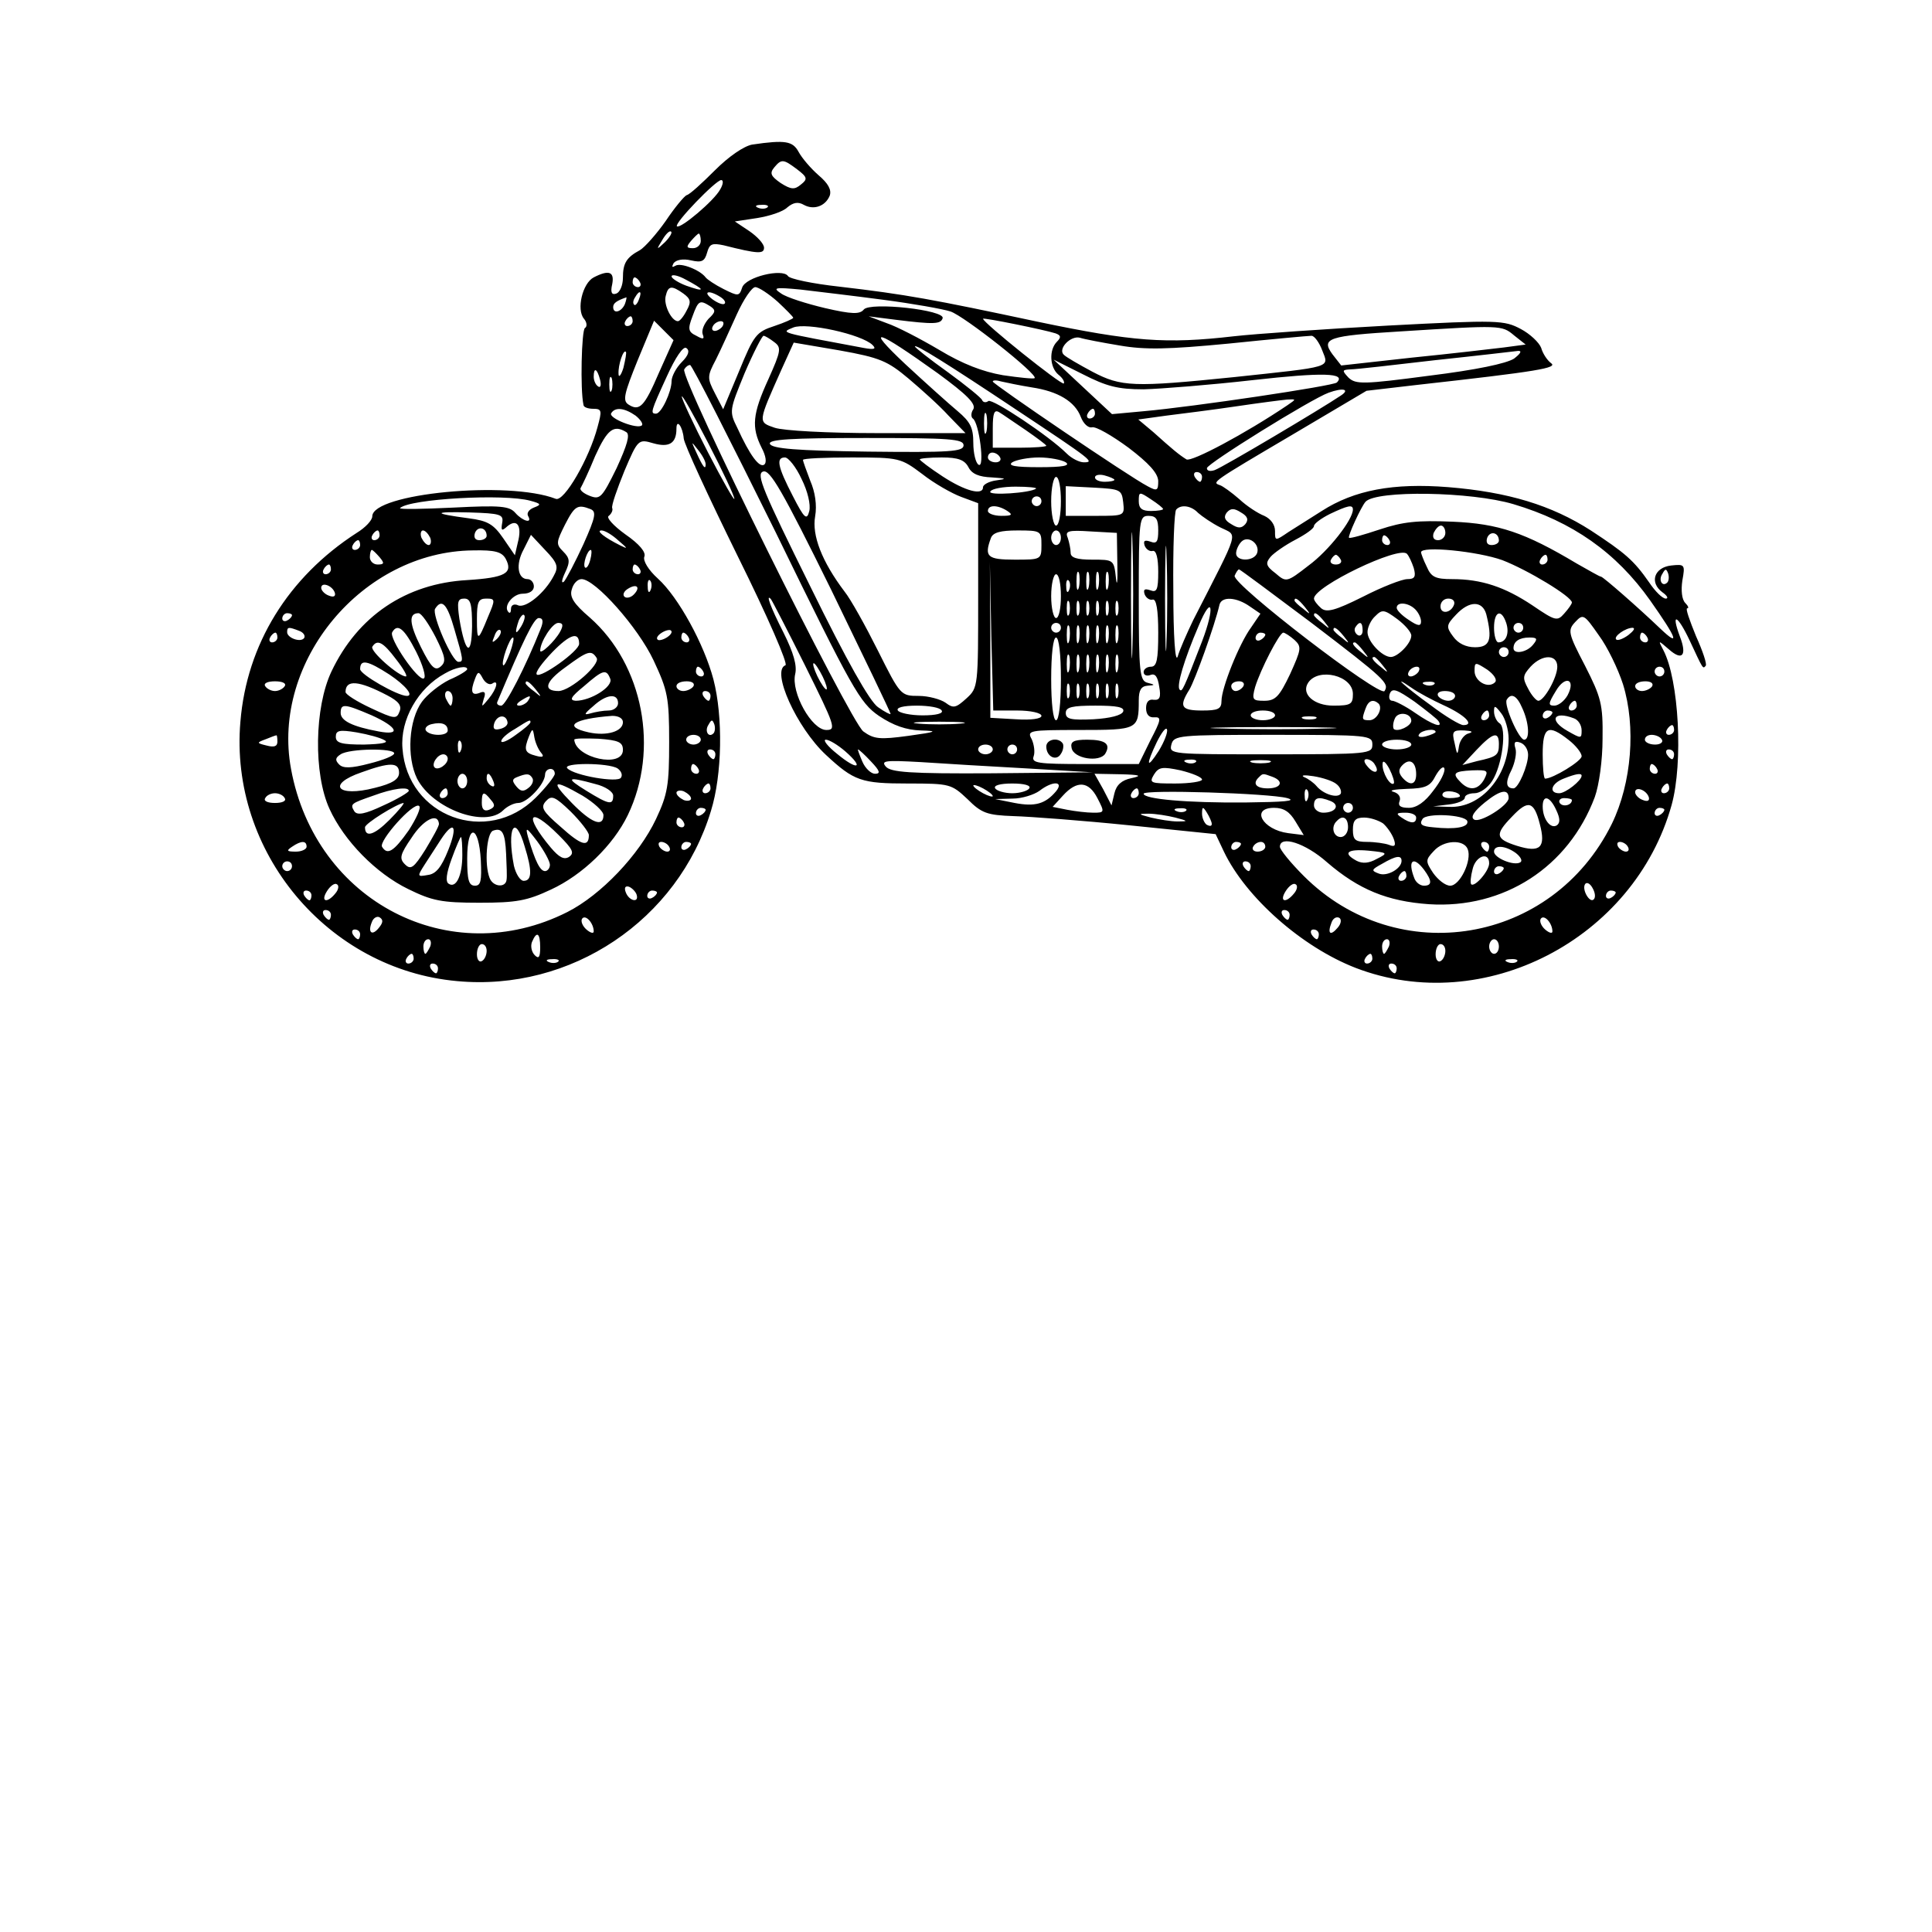 <?xml version="1.0" encoding="UTF-8" standalone="yes"?>
<svg version="1.0" xmlns="http://www.w3.org/2000/svg" width="396.85" height="396.85" viewBox="0 0 397 397" preserveAspectRatio="xMidYMid meet">
  <g transform="translate(0,397) scale(0.1,-0.1)" fill="#000000" stroke="none">
    <path d="M1546 3673 c-17 -3 -48 -24 -77 -53 -26 -26 -52 -50 -58 -51 -5 -2
-25 -26 -43 -53 -19 -27 -43 -54 -53 -60 -28 -15 -35 -27 -35 -57 0 -15 -6
-29 -13 -32 -10 -4 -13 2 -9 19 5 26 -7 30 -38 14 -23 -12 -36 -66 -20 -85 6
-7 7 -16 2 -19 -7 -4 -10 -127 -3 -158 0 -5 10 -8 20 -8 18 0 18 -4 9 -37 -17
-65 -69 -155 -86 -148 -98 38 -377 11 -377 -36 0 -8 -14 -23 -32 -34 -141 -91
-226 -229 -239 -388 -23 -267 179 -509 445 -533 234 -22 454 125 522 350 23
74 25 193 5 270 -19 72 -72 169 -114 207 -20 18 -31 37 -28 45 4 9 -10 26 -39
46 -25 18 -40 35 -34 38 5 4 9 11 7 16 -2 5 10 39 25 76 28 66 29 66 60 57 32
-9 47 0 47 30 0 22 13 4 15 -20 1 -12 51 -120 111 -242 62 -125 104 -222 98
-224 -30 -11 23 -128 83 -184 58 -54 73 -59 169 -59 86 0 89 -1 122 -32 29
-29 40 -33 95 -35 34 -1 141 -9 239 -19 l176 -18 17 -36 c45 -94 160 -196 271
-239 263 -101 572 59 649 335 24 87 15 257 -17 318 -11 21 -11 21 11 2 28 -25
38 -13 23 26 -19 51 -5 45 20 -8 28 -60 27 -59 33 -52 3 3 -6 30 -20 61 -13
32 -22 57 -18 57 4 0 2 5 -4 11 -7 7 -9 26 -6 46 6 33 5 34 -23 31 -35 -4 -45
-35 -18 -55 10 -7 13 -13 7 -13 -7 0 -22 15 -34 33 -32 46 -50 61 -120 107
-81 52 -170 79 -293 89 -113 9 -193 -6 -260 -49 -22 -14 -52 -33 -68 -43 -28
-19 -28 -19 -28 2 0 13 -9 25 -22 31 -13 5 -36 20 -51 34 -16 14 -34 27 -40
29 -17 6 -19 5 149 104 l152 90 103 12 c251 28 291 35 276 45 -8 6 -17 20 -20
31 -4 11 -23 29 -42 39 -34 18 -46 19 -273 7 -130 -7 -273 -17 -317 -22 -139
-16 -207 -11 -403 30 -216 46 -270 56 -407 72 -55 6 -103 16 -106 22 -11 16
-87 -2 -94 -24 -6 -18 -8 -18 -38 -3 -18 9 -34 20 -37 24 -11 15 -51 31 -62
24 -7 -4 -8 -3 -4 5 5 7 19 10 36 6 22 -5 28 -2 33 16 5 18 10 20 34 15 71
-18 83 -18 83 -5 0 8 -14 23 -30 34 l-30 20 46 7 c25 4 53 13 62 22 12 10 22
12 34 5 20 -11 44 -3 53 19 4 12 -3 25 -23 42 -16 14 -34 35 -41 48 -12 22
-27 25 -95 15z m92 -51 c21 -16 22 -20 8 -31 -13 -11 -20 -11 -42 3 -20 14
-23 20 -13 32 15 18 19 17 47 -4z m-158 -41 c-12 -23 -82 -82 -89 -76 -6 6 80
95 91 95 5 0 4 -9 -2 -19z m97 -37 c-3 -3 -12 -4 -19 -1 -8 3 -5 6 6 6 11 1
17 -2 13 -5z m-211 -72 c-17 -16 -18 -16 -5 5 7 12 15 20 18 17 3 -2 -3 -12
-13 -22z m74 3 c0 -8 -7 -15 -16 -15 -14 0 -14 3 -4 15 7 8 14 15 16 15 2 0 4
-7 4 -15z m0 -99 c0 -3 -13 1 -30 7 -16 6 -30 15 -30 19 0 5 14 2 30 -7 17 -9
30 -17 30 -19z m-125 14 c3 -5 1 -10 -4 -10 -6 0 -11 5 -11 10 0 6 2 10 4 10
3 0 8 -4 11 -10z m89 -23 c15 -11 17 -17 7 -35 -6 -12 -14 -22 -18 -22 -13 0
-30 34 -25 52 5 21 12 22 36 5z m194 -17 c17 -16 32 -31 32 -33 0 -2 -18 -10
-39 -17 -37 -12 -42 -19 -72 -92 l-33 -79 -17 33 c-16 31 -16 35 2 69 10 20
29 62 43 93 14 31 31 56 38 56 7 0 28 -14 46 -30z m217 4 c61 -8 123 -19 138
-24 28 -9 181 -130 173 -137 -2 -2 -31 1 -65 6 -41 7 -83 23 -131 52 -39 23
-87 48 -108 55 l-37 14 55 -7 c80 -10 93 -9 97 3 6 17 -149 34 -162 18 -8 -10
-24 -10 -80 3 -38 9 -79 22 -90 30 -18 12 -13 13 40 8 33 -4 110 -13 170 -21z
m-502 1 c-3 -9 -8 -14 -10 -11 -3 3 -2 9 2 15 9 16 15 13 8 -4z m167 5 c8 -5
12 -11 9 -14 -3 -3 -14 1 -25 9 -21 16 -8 20 16 5z m-196 -15 c-7 -16 -24 -21
-24 -6 0 8 7 13 27 20 1 1 0 -6 -3 -14z m175 -4 c12 -8 12 -12 -3 -26 -9 -10
-15 -24 -12 -32 4 -10 1 -11 -13 -3 -17 8 -18 14 -8 40 12 33 15 34 36 21z
m-159 -31 c0 -5 -5 -10 -11 -10 -5 0 -7 5 -4 10 3 6 8 10 11 10 2 0 4 -4 4
-10z m869 -25 c11 -4 12 -8 3 -17 -17 -17 -15 -53 3 -68 9 -7 13 -15 11 -18
-5 -4 -166 125 -166 133 0 3 128 -23 149 -30z m-815 -81 c-30 -70 -40 -80 -63
-65 -12 8 -8 23 19 90 l34 82 20 -20 20 -20 -30 -67z m131 96 c-3 -5 -11 -10
-16 -10 -6 0 -7 5 -4 10 3 6 11 10 16 10 6 0 7 -4 4 -10z m308 -39 c8 -8 4
-10 -18 -6 -177 33 -171 31 -145 42 27 11 141 -14 163 -36z m1318 20 l24 -19
-45 -6 c-25 -3 -110 -13 -190 -21 l-144 -16 -18 23 c-24 33 -9 38 140 47 206
13 208 13 233 -8z m-1184 -78 c60 -44 79 -63 73 -74 -5 -7 -5 -16 -1 -19 13
-8 25 -103 12 -95 -6 3 -11 24 -11 45 0 31 -6 43 -32 65 -18 15 -67 59 -108
97 -85 80 -60 72 67 -19z m-336 64 c15 -11 14 -18 -12 -76 -33 -72 -35 -99
-14 -141 9 -17 11 -31 5 -35 -10 -6 -29 19 -55 76 -17 34 -16 36 15 112 18 42
36 77 39 77 3 0 13 -6 22 -13z m710 -7 c52 -9 99 -8 224 4 87 9 164 16 170 16
6 0 16 -14 22 -30 14 -36 24 -33 -182 -55 -206 -21 -231 -20 -290 11 -28 15
-54 30 -59 35 -13 12 14 40 33 35 9 -3 46 -10 82 -16z m-434 -68 c26 -22 64
-56 82 -76 l35 -36 -181 0 c-103 0 -193 5 -211 11 -35 12 -35 10 14 120 l25
55 94 -16 c84 -15 99 -22 142 -58z m-466 34 c-12 -12 -21 -30 -21 -39 0 -22
-21 -67 -32 -67 -12 0 -11 4 22 76 18 40 34 63 40 59 8 -5 5 -15 -9 -29z m689
-99 c155 -103 160 -107 137 -107 -9 0 -25 8 -35 18 -36 36 -152 113 -161 108
-5 -4 -11 -3 -13 2 -1 4 -33 30 -70 57 -38 27 -68 51 -68 53 0 6 66 -35 210
-131z m-809 87 c-5 -16 -10 -21 -10 -12 -1 18 10 51 15 45 2 -1 -1 -16 -5 -33z
m1830 19 c-16 -10 -77 -23 -174 -35 -136 -18 -151 -18 -166 -4 -14 15 -13 16
4 17 11 0 90 9 175 19 85 9 162 18 170 19 8 0 4 -6 -9 -16z m-761 -63 c36 1
137 9 225 19 143 16 192 15 172 -5 -7 -7 -295 -50 -397 -59 l-65 -6 -60 56
-60 56 60 -30 c49 -25 72 -31 125 -31z m-755 -296 c157 -322 172 -348 211
-375 30 -20 56 -29 86 -30 37 -1 33 -3 -25 -11 -59 -8 -71 -7 -93 9 -27 20
-378 728 -368 744 3 5 8 9 12 9 4 0 83 -156 177 -346z m-362 316 c3 -11 1 -18
-4 -14 -5 3 -9 12 -9 20 0 20 7 17 13 -6z m24 -22 c-3 -7 -5 -2 -5 12 0 14 2
19 5 13 2 -7 2 -19 0 -25z m863 6 c54 -8 89 -29 101 -61 5 -13 15 -23 23 -21
8 2 41 -17 75 -42 42 -32 60 -52 61 -68 0 -20 -2 -22 -22 -11 -37 19 -318 210
-318 215 0 3 8 3 18 0 9 -2 37 -8 62 -12z m635 -17 c-40 -27 -242 -147 -259
-153 -9 -3 -16 -2 -16 4 0 9 214 142 250 155 30 11 45 7 25 -6z m-1246 -212
c0 -5 -24 37 -54 95 -30 58 -54 110 -54 115 0 6 24 -37 54 -95 30 -58 54 -109
54 -115z m1136 192 c-86 -58 -197 -117 -207 -111 -16 10 -29 21 -68 56 l-31
26 58 8 c32 4 96 12 143 19 47 7 94 13 105 14 19 1 19 1 0 -12z m-1339 -21
c10 -8 16 -17 13 -20 -9 -9 -70 15 -63 25 8 13 27 11 50 -5z m721 -33 c-3 -10
-5 -2 -5 17 0 19 2 27 5 18 2 -10 2 -26 0 -35z m81 3 c23 -16 42 -30 42 -32 0
-2 -25 -4 -55 -4 l-55 0 0 40 c0 31 3 39 13 33 7 -4 31 -21 55 -37z m142 34
c0 -5 -5 -10 -11 -10 -5 0 -7 5 -4 10 3 6 8 10 11 10 2 0 4 -4 4 -10z m-963
-38 c8 -5 2 -26 -20 -74 -30 -61 -34 -65 -55 -57 -13 5 -21 12 -19 16 3 5 17
34 30 66 25 55 38 65 64 49z m693 -27 c0 -13 -26 -15 -197 -13 -146 2 -197 6
-201 16 -3 9 41 12 197 12 173 0 201 -2 201 -15z m-530 -39 c0 -12 -5 -7 -19
24 -11 24 -11 24 3 6 9 -11 16 -24 16 -30z m605 14 c3 -5 -1 -10 -9 -10 -9 0
-16 5 -16 10 0 6 4 10 9 10 6 0 13 -4 16 -10z m-408 -44 c13 -26 19 -53 16
-66 -5 -20 -10 -16 -34 31 -31 60 -35 79 -16 79 7 0 23 -20 34 -44z m248 10
c24 -19 61 -40 80 -47 l35 -13 0 -189 c0 -188 0 -190 -24 -212 -22 -20 -27
-21 -43 -9 -10 7 -35 14 -55 14 -37 0 -38 1 -84 93 -25 50 -56 106 -69 122
-46 61 -67 115 -60 154 4 23 0 50 -10 73 -8 21 -15 40 -15 43 0 3 45 5 100 5
98 0 101 -1 145 -34z m95 14 c7 -14 22 -20 48 -21 30 -2 32 -3 10 -6 -16 -2
-28 -9 -28 -14 0 -18 -37 -8 -83 22 -26 17 -47 33 -47 35 0 2 20 4 45 4 34 0
47 -5 55 -20z m200 10 c10 -7 -6 -10 -55 -10 -49 0 -65 3 -55 10 8 5 33 10 55
10 22 0 47 -5 55 -10z m-360 -517 c0 -2 -12 4 -26 14 -17 12 -63 93 -139 248
-97 196 -112 231 -97 236 14 5 39 -38 140 -243 67 -138 122 -252 122 -255z
m460 481 c0 -2 -9 -4 -20 -4 -11 0 -20 4 -20 9 0 5 9 7 20 4 11 -3 20 -7 20
-9z m180 6 c0 -5 -2 -10 -4 -10 -3 0 -8 5 -11 10 -3 6 -1 10 4 10 6 0 11 -4
11 -10z m-290 -50 c0 -27 -4 -50 -10 -50 -5 0 -10 23 -10 50 0 28 5 50 10 50
6 0 10 -22 10 -50z m-51 26 c-11 -9 -100 -15 -94 -6 3 6 27 10 52 10 26 0 44
-2 42 -4z m179 -28 c3 -28 3 -28 -57 -28 l-61 0 0 30 0 31 58 -3 c54 -3 57 -4
60 -30z m82 -14 c0 -2 -11 -4 -25 -4 -18 0 -25 5 -25 20 0 20 1 20 25 4 14 -9
25 -18 25 -20z m720 10 c121 -36 211 -99 281 -198 55 -78 62 -97 21 -58 -46
44 -117 106 -122 107 -3 0 -25 13 -50 27 -107 64 -161 82 -255 86 -72 3 -102
0 -150 -16 -33 -11 -61 -19 -63 -17 -3 3 25 64 34 74 22 24 217 21 304 -5z
m-2020 7 c22 -6 23 -8 7 -14 -10 -4 -15 -11 -12 -17 10 -17 -11 -11 -26 6 -12
14 -30 16 -127 11 -63 -3 -112 -4 -110 -1 20 19 214 30 268 15z m1050 -1 c0
-5 -4 -10 -10 -10 -5 0 -10 5 -10 10 0 6 5 10 10 10 6 0 10 -4 10 -10z m187
-297 c-1 -59 -3 -13 -3 102 0 116 2 164 3 108 2 -56 2 -151 0 -210z m-1114
281 c13 -5 11 -16 -14 -72 -17 -37 -35 -71 -40 -77 -6 -5 -5 3 2 18 11 23 10
30 -4 44 -15 15 -14 19 4 55 20 39 26 42 52 32z m857 -4 c12 -8 9 -10 -12 -10
-16 0 -28 5 -28 10 0 13 20 13 40 0z m392 -4 c8 -7 28 -21 46 -30 36 -18 41 0
-56 -190 -13 -27 -28 -61 -32 -75 -5 -15 -9 40 -9 135 -1 88 2 164 6 167 10
11 31 8 45 -7z m97 -23 c-8 -9 -15 -9 -29 0 -14 8 -16 15 -9 24 8 9 15 9 29 0
14 -8 16 -15 9 -24z m221 30 c0 -21 -50 -85 -91 -115 -45 -35 -46 -35 -68 -16
-20 15 -21 21 -10 34 7 8 30 24 51 35 21 11 38 23 38 28 0 5 15 16 33 25 36
17 47 20 47 9z m-1748 -27 c-3 -17 -1 -18 11 -7 20 16 30 0 21 -34 l-6 -26
-24 35 c-20 29 -32 36 -71 41 -75 10 -74 14 2 12 63 -2 70 -4 67 -21z m1348
-16 c0 -23 -3 -28 -16 -23 -12 4 -15 2 -12 -8 3 -8 11 -13 17 -11 7 1 11 -15
11 -43 0 -37 -3 -43 -16 -38 -12 4 -15 2 -12 -8 3 -8 11 -13 17 -11 7 1 11
-21 11 -68 0 -56 -3 -70 -15 -70 -8 0 -15 -5 -15 -11 0 -6 6 -9 14 -6 10 4 15
-4 18 -24 4 -22 1 -28 -11 -27 -10 2 -16 -4 -16 -17 0 -13 6 -20 17 -19 15 1
14 -5 -8 -47 l-24 -49 -111 0 c-97 0 -110 2 -105 16 3 8 1 24 -4 35 -10 18 -6
19 99 19 119 0 121 1 121 61 0 21 5 29 18 30 16 1 16 2 0 6 -16 4 -18 21 -18
174 0 162 1 169 20 169 16 0 20 -7 20 -30z m17 -227 c-1 -49 -3 -9 -3 87 0 96
2 136 3 88 2 -49 2 -127 0 -175z m-1397 216 c0 -5 -7 -9 -15 -9 -9 0 -12 6 -9
15 6 15 24 11 24 -6z m1970 6 c0 -8 -7 -15 -15 -15 -9 0 -12 6 -9 15 4 8 10
15 15 15 5 0 9 -7 9 -15z m-2190 -5 c0 -5 -5 -10 -11 -10 -5 0 -7 5 -4 10 3 6
8 10 11 10 2 0 4 -4 4 -10z m104 -5 c3 -8 1 -15 -3 -15 -5 0 -11 7 -15 15 -3
8 -1 15 3 15 5 0 11 -7 15 -15z m387 -6 c19 -16 20 -18 4 -10 -34 17 -51 31
-39 31 7 0 22 -9 35 -21z m869 -9 c0 -30 -1 -30 -55 -30 -56 0 -63 6 -49 44 4
12 20 16 55 16 48 0 49 -1 49 -30z m40 15 c0 -8 -4 -15 -10 -15 -5 0 -10 7
-10 15 0 8 5 15 10 15 6 0 10 -7 10 -15z m116 -55 c1 -36 -1 -48 -3 -27 -4 37
-5 37 -49 37 -31 0 -44 4 -44 14 0 8 -3 22 -6 31 -6 14 1 16 47 13 l54 -3 1
-65z m784 49 c0 -5 -7 -9 -15 -9 -9 0 -12 6 -9 15 6 15 24 11 24 -6z m-1942
-72 c-18 -35 -57 -67 -73 -61 -8 4 -15 1 -15 -7 0 -7 -2 -10 -5 -7 -12 12 9
38 29 38 14 0 23 6 23 15 0 8 -6 15 -13 15 -20 0 -25 30 -8 61 l15 30 29 -31
c26 -27 28 -35 18 -53z m1445 46 c-7 -17 -43 -17 -43 0 0 7 5 18 11 24 14 14
39 -5 32 -24z m272 27 c3 -5 1 -10 -4 -10 -6 0 -11 5 -11 10 0 6 2 10 4 10 3
0 8 -4 11 -10z m-2115 -10 c0 -5 -5 -10 -11 -10 -5 0 -7 5 -4 10 3 6 8 10 11
10 2 0 4 -4 4 -10z m40 -25 c10 -12 10 -15 -4 -15 -9 0 -16 7 -16 15 0 8 2 15
4 15 2 0 9 -7 16 -15z m259 -3 c16 -30 -1 -39 -79 -44 -126 -7 -225 -74 -279
-188 -35 -74 -37 -210 -4 -282 30 -66 96 -133 162 -165 49 -24 68 -28 146 -28
76 0 98 4 147 27 65 30 128 91 158 153 65 135 32 309 -78 406 -34 29 -42 43
-37 58 3 12 12 21 20 21 28 0 116 -99 148 -167 29 -62 32 -76 32 -168 0 -88
-3 -107 -27 -158 -35 -74 -113 -156 -182 -191 -241 -122 -518 21 -568 294 -41
221 147 447 374 449 45 1 59 -3 67 -17z m174 -2 c-3 -12 -8 -19 -11 -16 -5 6
5 36 12 36 2 0 2 -9 -1 -20z m1692 -17 c5 -18 2 -23 -13 -23 -11 0 -52 -16
-91 -36 -58 -29 -75 -33 -86 -24 -8 7 -15 16 -15 20 0 25 175 109 191 92 4 -4
10 -17 14 -29z m182 16 c52 -20 143 -75 143 -87 0 -3 -7 -13 -16 -23 -14 -16
-18 -15 -65 17 -57 38 -105 54 -165 54 -34 0 -43 4 -52 25 -7 14 -12 28 -12
30 0 14 117 2 167 -16z m-332 1 c3 -5 -1 -10 -10 -10 -9 0 -13 5 -10 10 3 6 8
10 10 10 2 0 7 -4 10 -10z m425 0 c0 -5 -5 -10 -11 -10 -5 0 -7 5 -4 10 3 6 8
10 11 10 2 0 4 -4 4 -10z m-2500 -20 c0 -5 -5 -10 -11 -10 -5 0 -7 5 -4 10 3
6 8 10 11 10 2 0 4 -4 4 -10z m635 0 c3 -5 1 -10 -4 -10 -6 0 -11 5 -11 10 0
6 2 10 4 10 3 0 8 -4 11 -10z m775 -290 c28 0 50 -5 50 -11 0 -6 -21 -9 -52
-7 l-53 3 0 160 -1 160 3 -152 4 -153 49 0z m127 253 c-3 -10 -5 -4 -5 12 0
17 2 24 5 18 2 -7 2 -21 0 -30z m20 0 c-3 -10 -5 -4 -5 12 0 17 2 24 5 18 2
-7 2 -21 0 -30z m20 0 c-3 -10 -5 -4 -5 12 0 17 2 24 5 18 2 -7 2 -21 0 -30z
m20 0 c-3 -10 -5 -4 -5 12 0 17 2 24 5 18 2 -7 2 -21 0 -30z m418 -73 c152
-116 160 -124 150 -140 -9 -14 -314 220 -308 237 3 7 7 13 9 13 2 0 69 -50
149 -110z m731 83 c-10 -10 -19 5 -10 18 6 11 8 11 12 0 2 -7 1 -15 -2 -18z
m-1246 -28 c0 -25 -4 -45 -10 -45 -5 0 -10 20 -10 45 0 25 5 45 10 45 6 0 10
-20 10 -45z m-843 13 c-3 -8 -6 -5 -6 6 -1 11 2 17 5 13 3 -3 4 -12 1 -19z
m860 0 c-3 -8 -6 -5 -6 6 -1 11 2 17 5 13 3 -3 4 -12 1 -19z m-1509 -6 c2 -7
-2 -10 -12 -6 -9 3 -16 11 -16 16 0 13 23 5 28 -10z m614 -4 c-6 -6 -15 -8
-19 -4 -4 4 -1 11 7 16 19 12 27 3 12 -12z m-332 -65 c-1 -65 -14 -56 -26 15
-5 35 -4 42 10 42 13 0 16 -11 16 -57z m33 20 c-21 -52 -23 -52 -23 -5 0 35 3
42 19 42 19 0 19 -2 4 -37z m651 -100 c62 -125 65 -133 44 -133 -30 0 -73 77
-64 115 4 17 -3 43 -24 85 -27 53 -37 81 -26 69 2 -2 34 -64 70 -136z m543
105 c-3 -7 -5 -2 -5 12 0 14 2 19 5 13 2 -7 2 -19 0 -25z m20 0 c-3 -7 -5 -2
-5 12 0 14 2 19 5 13 2 -7 2 -19 0 -25z m20 0 c-3 -7 -5 -2 -5 12 0 14 2 19 5
13 2 -7 2 -19 0 -25z m20 0 c-3 -7 -5 -2 -5 12 0 14 2 19 5 13 2 -7 2 -19 0
-25z m20 0 c-3 -7 -5 -2 -5 12 0 14 2 19 5 13 2 -7 2 -19 0 -25z m20 0 c-3 -7
-5 -2 -5 12 0 14 2 19 5 13 2 -7 2 -19 0 -25z m271 16 l22 -15 -19 -28 c-25
-34 -61 -125 -61 -151 0 -17 -7 -20 -40 -20 -43 0 -48 8 -26 43 11 18 52 131
62 175 5 17 35 15 62 -4z m113 -1 c13 -16 12 -17 -3 -4 -10 7 -18 15 -18 17 0
8 8 3 21 -13z m307 5 c-6 -18 -28 -21 -28 -4 0 9 7 16 16 16 9 0 14 -5 12 -12z
m-2054 -52 c18 -62 19 -66 8 -66 -13 0 -55 97 -48 109 14 22 25 10 40 -43z
m1536 -24 c-38 -98 -41 -105 -46 -99 -7 7 9 61 39 131 28 67 34 39 7 -32z
m438 66 c7 -7 12 -18 12 -25 0 -10 -6 -10 -25 3 -14 9 -25 20 -25 25 0 13 24
11 38 -3z m146 -10 c13 -52 8 -68 -23 -68 -19 0 -35 8 -45 22 -15 20 -14 24 6
45 27 29 54 29 62 1z m-154 -44 c0 -16 -28 -44 -42 -44 -18 0 -48 32 -48 51 0
10 7 25 16 33 14 14 18 14 45 -6 16 -12 29 -27 29 -34z m-2300 42 c0 -3 -4 -8
-10 -11 -5 -3 -10 -1 -10 4 0 6 5 11 10 11 6 0 10 -2 10 -4z m295 -45 c21 -42
22 -51 10 -61 -11 -9 -19 -2 -40 40 -24 48 -26 70 -5 70 6 0 21 -22 35 -49z
m176 22 c-12 -20 -14 -14 -5 12 4 9 9 14 11 11 3 -2 0 -13 -6 -23z m1650 10
c13 -16 12 -17 -3 -4 -10 7 -18 15 -18 17 0 8 8 3 21 -13z m374 -3 c7 -21 0
-40 -16 -40 -5 0 -9 14 -9 30 0 34 15 40 25 10z m240 -126 c27 -87 18 -203
-23 -287 -122 -247 -440 -300 -633 -107 -27 27 -49 54 -49 60 0 24 52 8 97
-32 65 -56 124 -80 209 -86 154 -10 287 76 341 220 9 25 16 76 16 120 1 71 -3
85 -36 150 -35 67 -36 73 -20 90 16 17 18 16 48 -27 18 -24 40 -70 50 -101z
m-2224 114 c-31 -78 -72 -158 -81 -158 -7 0 -10 4 -8 8 53 126 75 172 85 172
9 0 10 -7 4 -22z m40 -6 c-11 -20 -41 -48 -41 -39 0 18 25 57 37 57 10 0 11
-5 4 -18z m1029 8 c0 -5 -4 -10 -10 -10 -5 0 -10 5 -10 10 0 6 5 10 10 10 6 0
10 -4 10 -10z m17 -27 c-3 -10 -5 -4 -5 12 0 17 2 24 5 18 2 -7 2 -21 0 -30z
m20 0 c-3 -10 -5 -4 -5 12 0 17 2 24 5 18 2 -7 2 -21 0 -30z m20 0 c-3 -10 -5
-4 -5 12 0 17 2 24 5 18 2 -7 2 -21 0 -30z m20 0 c-3 -10 -5 -4 -5 12 0 17 2
24 5 18 2 -7 2 -21 0 -30z m20 0 c-3 -10 -5 -4 -5 12 0 17 2 24 5 18 2 -7 2
-21 0 -30z m20 0 c-3 -10 -5 -4 -5 12 0 17 2 24 5 18 2 -7 2 -21 0 -30z m503
21 c0 -8 -5 -12 -10 -9 -6 4 -8 11 -5 16 9 14 15 11 15 -7z m330 6 c0 -5 -4
-10 -10 -10 -5 0 -10 5 -10 10 0 6 5 10 10 10 6 0 10 -4 10 -10z m-2516 -6 c9
-3 14 -10 11 -15 -7 -10 -35 0 -35 12 0 11 3 11 24 3z m241 -43 c14 -28 21
-52 16 -55 -11 -7 -73 83 -65 95 11 19 25 7 49 -40z m166 26 c-10 -9 -11 -8
-5 6 3 10 9 15 12 12 3 -3 0 -11 -7 -18z m349 3 c-8 -5 -17 -7 -19 -4 -3 3 1
9 9 14 8 5 17 7 19 4 3 -3 -1 -9 -9 -14z m1391 3 c13 -16 12 -17 -3 -4 -10 7
-18 15 -18 17 0 8 8 3 21 -13z m585 2 c-11 -8 -22 -12 -25 -9 -6 6 19 24 34
24 6 -1 1 -7 -9 -15z m-2776 -5 c0 -5 -5 -10 -11 -10 -5 0 -7 5 -4 10 3 6 8
10 11 10 2 0 4 -4 4 -10z m620 -13 c0 -15 -79 -71 -87 -63 -4 4 11 24 32 46
36 37 55 43 55 17z m225 13 c3 -5 1 -10 -4 -10 -6 0 -11 5 -11 10 0 6 2 10 4
10 3 0 8 -4 11 -10z m1185 6 c0 -3 -4 -8 -10 -11 -5 -3 -10 -1 -10 4 0 6 5 11
10 11 6 0 10 -2 10 -4z m60 -11 c15 -14 14 -19 -9 -70 -22 -46 -30 -55 -53
-55 -24 0 -26 2 -19 28 11 36 50 112 58 112 3 0 14 -7 23 -15z m725 5 c3 -5 1
-10 -4 -10 -6 0 -11 5 -11 10 0 6 2 10 4 10 3 0 8 -4 11 -10z m-2337 -31 c-6
-16 -12 -28 -14 -26 -5 5 13 57 20 57 3 0 0 -14 -6 -31z m1132 -54 c0 -50 -4
-85 -10 -85 -6 0 -10 35 -10 85 0 50 4 85 10 85 6 0 10 -35 10 -85z m970 70
c-13 -16 -40 -20 -40 -7 0 14 12 22 33 22 16 0 17 -3 7 -15z m-2336 -30 c15
-19 24 -35 20 -35 -15 0 -74 52 -69 61 10 16 22 10 49 -26z m1987 18 c13 -16
12 -17 -3 -4 -17 13 -22 21 -14 21 2 0 10 -8 17 -17z m299 -3 c0 -5 -4 -10
-10 -10 -5 0 -10 5 -10 10 0 6 5 10 10 10 6 0 10 -4 10 -10z m-1874 -12 c8
-13 -53 -67 -78 -68 -33 0 -28 19 14 49 46 34 53 36 64 19z m971 -25 c-3 -10
-5 -4 -5 12 0 17 2 24 5 18 2 -7 2 -21 0 -30z m20 0 c-3 -10 -5 -4 -5 12 0 17
2 24 5 18 2 -7 2 -21 0 -30z m20 0 c-3 -10 -5 -4 -5 12 0 17 2 24 5 18 2 -7 2
-21 0 -30z m20 0 c-3 -10 -5 -4 -5 12 0 17 2 24 5 18 2 -7 2 -21 0 -30z m20 0
c-3 -10 -5 -4 -5 12 0 17 2 24 5 18 2 -7 2 -21 0 -30z m20 0 c-3 -10 -5 -4 -5
12 0 17 2 24 5 18 2 -7 2 -21 0 -30z m544 10 c13 -16 12 -17 -3 -4 -17 13 -22
21 -14 21 2 0 10 -8 17 -17z m359 -3 c0 -22 -27 -70 -39 -70 -4 0 -14 11 -21
25 -12 22 -11 27 5 45 24 26 55 26 55 0z m-2400 -16 c33 -22 51 -44 36 -44
-19 0 -96 44 -96 55 0 21 15 18 60 -11z m899 -29 c0 -5 -6 1 -14 15 -8 14 -14
30 -14 35 0 6 6 -1 14 -15 8 -14 14 -29 14 -35z m1373 13 c-14 -14 -42 2 -42
23 0 19 1 19 26 3 14 -10 21 -21 16 -26z m-2112 27 c0 -3 -16 -13 -37 -22 -20
-10 -45 -30 -56 -45 -27 -37 -32 -113 -10 -158 32 -62 140 -102 177 -65 8 8
22 15 31 15 18 0 54 38 55 58 0 14 20 17 20 2 0 -5 -18 -28 -39 -49 -100 -100
-264 -39 -274 101 -5 59 32 124 87 154 22 13 46 17 46 9z m485 -5 c3 -5 1 -10
-4 -10 -6 0 -11 5 -11 10 0 6 2 10 4 10 3 0 8 -4 11 -10z m1470 0 c-3 -5 -11
-10 -16 -10 -6 0 -7 5 -4 10 3 6 11 10 16 10 6 0 7 -4 4 -10z m505 0 c0 -5 -4
-10 -10 -10 -5 0 -10 5 -10 10 0 6 5 10 10 10 6 0 10 -4 10 -10z m-2409 -25
c14 10 11 -9 -7 -31 -15 -18 -15 -18 -10 0 5 13 2 17 -9 12 -16 -6 -19 3 -9
29 6 16 8 16 16 1 5 -9 13 -14 19 -11z m243 10 c6 -16 -40 -45 -71 -45 -14 1
-10 8 17 30 39 34 46 36 54 15z m1526 -31 c0 -21 -4 -24 -40 -24 -40 0 -67 24
-52 47 21 32 92 15 92 -23z m441 -3 c-7 -12 -19 -21 -27 -21 -13 0 -13 4 3 30
19 33 42 25 24 -9z m-2636 19 c-3 -5 -12 -10 -20 -10 -8 0 -17 5 -20 10 -4 6
5 10 20 10 15 0 24 -4 20 -10z m211 -19 c23 -12 30 -21 25 -33 -6 -16 -10 -16
-59 7 -28 13 -52 28 -52 33 0 26 27 24 86 -7z m305 12 c13 -16 12 -17 -3 -4
-10 7 -18 15 -18 17 0 8 8 3 21 -13z m324 7 c-3 -5 -13 -10 -21 -10 -8 0 -14
5 -14 10 0 6 9 10 21 10 11 0 17 -4 14 -10z m772 -22 c-3 -7 -5 -2 -5 12 0 14
2 19 5 13 2 -7 2 -19 0 -25z m20 0 c-3 -7 -5 -2 -5 12 0 14 2 19 5 13 2 -7 2
-19 0 -25z m20 0 c-3 -7 -5 -2 -5 12 0 14 2 19 5 13 2 -7 2 -19 0 -25z m20 0
c-3 -7 -5 -2 -5 12 0 14 2 19 5 13 2 -7 2 -19 0 -25z m20 0 c-3 -7 -5 -2 -5
12 0 14 2 19 5 13 2 -7 2 -19 0 -25z m20 0 c-3 -7 -5 -2 -5 12 0 14 2 19 5 13
2 -7 2 -19 0 -25z m258 22 c-3 -5 -10 -10 -16 -10 -5 0 -9 5 -9 10 0 6 7 10
16 10 8 0 12 -4 9 -10z m411 -39 c44 -20 65 -41 41 -41 -7 0 -37 18 -66 40
-57 41 -83 66 -41 37 14 -10 44 -26 66 -36z m-19 43 c-3 -3 -12 -4 -19 -1 -8
3 -5 6 6 6 11 1 17 -2 13 -5z m448 -4 c-3 -5 -13 -10 -21 -10 -8 0 -14 5 -14
10 0 6 9 10 21 10 11 0 17 -4 14 -10z m-439 -72 c10 -15 -12 -8 -48 17 -20 14
-42 25 -47 25 -6 0 -8 7 -5 15 5 12 15 8 51 -17 24 -18 47 -36 49 -40z m-2026
47 c0 -8 -2 -15 -4 -15 -2 0 -6 7 -10 15 -3 8 -1 15 4 15 6 0 10 -7 10 -15z
m530 5 c0 -5 -2 -10 -4 -10 -3 0 -8 5 -11 10 -3 6 -1 10 4 10 6 0 11 -4 11
-10z m1530 0 c0 -5 -6 -10 -14 -10 -8 0 -18 5 -21 10 -3 6 3 10 14 10 12 0 21
-4 21 -10z m-1905 -10 c-3 -5 -12 -10 -18 -10 -7 0 -6 4 3 10 19 12 23 12 15
0z m185 -5 c0 -8 -9 -15 -19 -15 -11 0 -28 -3 -38 -6 -14 -4 -13 -1 6 15 27
25 51 27 51 6z m1858 -10 c14 -30 16 -65 4 -65 -11 0 -42 71 -36 82 9 15 21 9
32 -17z m-295 9 c9 -10 -4 -34 -19 -34 -16 0 -16 2 -8 24 6 17 16 20 27 10z
m407 -4 c0 -5 -5 -10 -11 -10 -5 0 -7 5 -4 10 3 6 8 10 11 10 2 0 4 -4 4 -10z
m-2476 -20 c53 -24 61 -42 14 -33 -54 10 -78 22 -78 38 0 20 8 19 64 -5z
m1171 10 c4 -6 -11 -10 -39 -10 -25 0 -48 5 -51 10 -4 6 11 10 39 10 25 0 48
-4 51 -10z m373 -2 c-3 -8 -27 -14 -61 -16 -46 -2 -57 0 -57 13 0 12 13 15 61
15 44 0 60 -3 57 -12z m792 -56 c0 -77 -57 -143 -122 -140 l-33 1 33 4 c17 2
32 8 32 14 0 5 9 9 20 9 11 0 27 11 36 25 21 32 31 110 15 119 -6 4 -11 15
-11 24 0 13 2 13 15 -4 8 -10 15 -34 15 -52z m-480 48 c0 -5 -11 -10 -25 -10
-14 0 -25 5 -25 10 0 6 11 10 25 10 14 0 25 -4 25 -10z m280 -11 c0 -11 -28
-24 -36 -17 -2 3 -2 12 2 21 6 16 34 12 34 -4z m160 11 c0 -5 -5 -10 -11 -10
-5 0 -7 5 -4 10 3 6 8 10 11 10 2 0 4 -4 4 -10z m130 6 c0 -3 -4 -8 -10 -11
-5 -3 -10 -1 -10 4 0 6 5 11 10 11 6 0 10 -2 10 -4z m-2147 -21 c0 -6 -7 -11
-16 -13 -12 -3 -15 1 -11 13 7 17 25 17 27 0z m237 1 c0 -19 -33 -29 -70 -21
-55 12 -32 28 48 34 13 0 22 -5 22 -13z m1423 7 c-7 -2 -19 -2 -25 0 -7 3 -2
5 12 5 14 0 19 -2 13 -5z m531 1 c9 -3 16 -14 16 -25 0 -17 -1 -17 -29 -1 -39
22 -29 42 13 26z m-2314 -25 c0 -12 -37 -12 -45 0 -3 5 3 11 12 13 21 5 33 0
33 -13z m170 17 c0 -3 -13 -14 -30 -26 -16 -12 -30 -18 -30 -13 0 5 12 16 28
25 30 19 32 20 32 14z m376 -23 c-10 -10 -19 5 -10 18 6 11 8 11 12 0 2 -7 1
-15 -2 -18z m507 20 c-24 -2 -62 -2 -85 0 -24 2 -5 4 42 4 47 0 66 -2 43 -4z
m408 -56 c-25 -39 -27 -30 -4 18 10 20 19 32 21 26 2 -6 -6 -26 -17 -44z m342
46 c-56 -2 -151 -2 -210 0 -59 1 -13 3 102 3 116 0 164 -2 108 -3z m717 -3 c0
-5 -5 -10 -11 -10 -5 0 -7 5 -4 10 3 6 8 10 11 10 2 0 4 -4 4 -10z m-2650 -21
c10 -5 -5 -8 -42 -9 -46 0 -58 3 -58 16 0 13 7 15 43 9 23 -4 49 -11 57 -16z
m322 -26 c7 -8 3 -10 -11 -6 -23 6 -25 12 -14 40 7 17 8 17 11 -2 2 -11 8 -25
14 -32z m1838 43 c0 -2 -9 -6 -20 -9 -11 -3 -18 -1 -14 4 5 9 34 13 34 5z m68
-3 c-9 -2 -18 -14 -20 -26 -3 -20 -4 -19 -9 6 -6 24 -4 27 20 26 16 -1 19 -3
9 -6z m206 -14 c14 -11 26 -26 26 -33 0 -10 -59 -46 -75 -46 -3 0 -5 23 -5 50
0 57 11 63 54 29z m-2654 -3 c0 -10 -7 -12 -22 -8 -21 5 -21 6 -2 13 10 4 20
8 22 8 1 1 2 -5 2 -13z m710 -17 c0 -38 -97 -17 -100 21 0 3 22 3 50 2 41 -3
50 -7 50 -23z m160 21 c0 -5 -7 -10 -15 -10 -8 0 -15 5 -15 10 0 6 7 10 15 10
8 0 15 -4 15 -10z m1380 -10 c0 -19 -7 -20 -209 -20 -204 0 -209 0 -204 20 5
19 14 20 209 20 197 0 204 -1 204 -20z m260 1 c0 -23 -4 -26 -45 -35 l-30 -8
29 31 c34 36 46 39 46 12z m335 9 c3 -5 -3 -10 -14 -10 -12 0 -21 5 -21 10 0
6 6 10 14 10 8 0 18 -4 21 -10z m-2468 -22 c-3 -8 -6 -5 -6 6 -1 11 2 17 5 13
3 -3 4 -12 1 -19z m790 -2 c40 -35 25 -40 -17 -5 -19 15 -30 29 -23 29 7 0 25
-11 40 -24z m1163 14 c0 -5 -13 -10 -30 -10 -16 0 -30 5 -30 10 0 6 14 10 30
10 17 0 30 -4 30 -10z m240 -21 c0 -22 -20 -69 -30 -69 -16 0 -17 13 -4 38 7
15 11 35 8 44 -4 13 -1 16 10 12 9 -3 16 -14 16 -25z m-1100 11 c0 -5 -7 -10
-15 -10 -8 0 -15 5 -15 10 0 6 7 10 15 10 8 0 15 -4 15 -10z m50 0 c0 -5 -4
-10 -10 -10 -5 0 -10 5 -10 10 0 6 5 10 10 10 6 0 10 -4 10 -10z m-1280 -8 c0
-5 -23 -14 -51 -21 -38 -10 -54 -10 -62 -2 -9 9 -8 14 3 21 18 12 110 13 110
2z m660 -2 c0 -5 -2 -10 -4 -10 -3 0 -8 5 -11 10 -3 6 -1 10 4 10 6 0 11 -4
11 -10z m320 -15 c18 -19 20 -25 8 -25 -8 0 -20 11 -26 25 -6 14 -10 25 -9 25
2 0 14 -11 27 -25z m1650 15 c0 -5 -2 -10 -4 -10 -3 0 -8 5 -11 10 -3 6 -1 10
4 10 6 0 11 -4 11 -10z m-2520 -9 c0 -12 -20 -25 -27 -18 -7 7 6 27 18 27 5 0
9 -4 9 -9z m1190 -20 l135 -8 -206 -2 c-170 -1 -209 2 -219 14 -10 12 -1 13
72 9 45 -3 144 -9 218 -13z m347 13 c-3 -3 -12 -4 -19 -1 -8 3 -5 6 6 6 11 1
17 -2 13 -5z m151 -1 c-10 -2 -26 -2 -35 0 -10 3 -2 5 17 5 19 0 27 -2 18 -5z
m217 -4 c11 -17 -1 -21 -15 -4 -8 9 -8 15 -2 15 6 0 14 -5 17 -11z m39 -39
c-7 -6 -24 22 -23 40 0 9 6 5 14 -10 7 -14 11 -27 9 -30z m46 19 c0 -22 -13
-25 -29 -6 -8 10 -7 17 1 25 15 15 28 6 28 -19z m-2090 3 c0 -13 -13 -22 -50
-31 -77 -20 -100 7 -27 32 58 21 77 21 77 -1z m449 9 c7 -5 11 -13 7 -19 -6
-11 -95 4 -110 19 -13 12 84 12 103 0z m166 -1 c3 -5 1 -10 -4 -10 -6 0 -11 5
-11 10 0 6 2 10 4 10 3 0 8 -4 11 -10z m1035 -22 c0 -4 -25 -8 -55 -8 -51 0
-54 1 -44 18 10 16 17 17 55 9 24 -6 44 -14 44 -19z m475 -23 c-17 -23 -34
-35 -50 -35 -17 0 -23 4 -19 14 3 8 -2 16 -13 19 -10 3 3 5 28 6 38 1 48 5 59
27 8 14 16 21 18 15 2 -7 -8 -27 -23 -46z m460 45 c3 -5 1 -10 -4 -10 -6 0
-11 5 -11 10 0 6 2 10 4 10 3 0 8 -4 11 -10z m-355 -21 c-12 -22 -30 -25 -48
-7 -19 19 -15 23 23 25 32 1 34 0 25 -18z m-2090 -4 c0 -8 -4 -15 -10 -15 -5
0 -10 7 -10 15 0 8 5 15 10 15 6 0 10 -7 10 -15z m54 -1 c3 -8 2 -12 -4 -9 -6
3 -10 10 -10 16 0 14 7 11 14 -7z m80 7 c3 -5 0 -14 -8 -20 -10 -8 -16 -8 -25
3 -9 11 -9 15 1 19 20 8 26 8 32 -2z m1231 0 c-20 -4 -31 -14 -35 -31 l-6 -25
-17 33 -18 32 53 -1 c41 -1 46 -3 23 -8z m289 3 c25 -9 19 -24 -9 -24 -24 0
-32 10 -18 23 8 8 8 8 27 1z m132 -15 c8 -6 11 -15 9 -20 -7 -10 -36 -1 -50
16 -5 6 -17 15 -25 18 -8 4 0 5 19 2 19 -3 40 -10 47 -16z m504 17 c0 -10 -33
-36 -46 -36 -22 0 -17 20 9 30 25 10 37 12 37 6z m-2027 -17 c21 -5 37 -16 37
-24 0 -20 -8 -19 -55 10 -44 27 -40 30 18 14z m-26 -24 c23 -14 43 -32 43 -40
0 -26 -25 -16 -65 25 -45 46 -39 50 22 15z m263 15 c0 -5 -5 -10 -11 -10 -5 0
-7 5 -4 10 3 6 8 10 11 10 2 0 4 -4 4 -10z m580 -16 c0 -2 -9 0 -20 6 -11 6
-20 13 -20 16 0 2 9 0 20 -6 11 -6 20 -13 20 -16z m75 16 c-3 -5 -19 -10 -35
-10 -16 0 -32 5 -35 10 -4 6 10 10 35 10 25 0 39 -4 35 -10z m55 -6 c-22 -26
-43 -32 -85 -24 l-40 8 36 1 c19 0 44 8 55 16 27 21 51 20 34 -1z m85 -14 c15
-29 15 -30 -8 -30 -14 0 -38 3 -54 6 l-30 6 21 23 c29 32 53 30 71 -5z m1175
20 c0 -5 -5 -10 -11 -10 -5 0 -7 5 -4 10 3 6 8 10 11 10 2 0 4 -4 4 -10z
m-2590 -5 c0 -3 -23 -17 -52 -30 -38 -18 -54 -21 -60 -12 -9 15 -7 16 39 32
40 15 73 19 73 10z m80 -5 c0 -5 -5 -10 -11 -10 -5 0 -7 5 -4 10 3 6 8 10 11
10 2 0 4 -4 4 -10z m500 -11 c0 -4 -7 -6 -15 -3 -8 4 -15 10 -15 15 0 4 7 6
15 3 8 -4 15 -10 15 -15z m920 11 c0 -5 -5 -10 -11 -10 -5 0 -7 5 -4 10 3 6 8
10 11 10 2 0 4 -4 4 -10z m305 -10 c21 -6 -6 -8 -86 -9 -120 -1 -209 7 -209
18 0 9 258 1 295 -9z m42 -2 c-3 -8 -6 -5 -6 6 -1 11 2 17 5 13 3 -3 4 -12 1
-19z m313 6 c0 -2 -9 -4 -21 -4 -11 0 -18 4 -14 10 5 8 35 3 35 -6z m100 -4
c0 -15 -59 -52 -71 -44 -8 5 0 17 22 35 32 26 49 29 49 9z m288 2 c2 -7 -2
-10 -12 -6 -9 3 -16 11 -16 16 0 13 23 5 28 -10z m-2803 -2 c4 -6 -5 -10 -20
-10 -15 0 -24 4 -20 10 3 6 12 10 20 10 8 0 17 -4 20 -10z m424 -4 c9 -10 8
-15 -4 -20 -10 -4 -15 1 -15 14 0 24 4 25 19 6z m201 -72 c0 -26 -16 -21 -58
17 -37 32 -42 40 -30 53 11 12 18 10 51 -22 20 -20 37 -42 37 -48z m1524 70
c20 -8 11 -24 -15 -24 -10 0 -19 7 -19 15 0 16 9 19 34 9z m464 -19 c8 -17 8
-26 1 -31 -13 -8 -29 13 -29 39 0 25 15 21 28 -8z m32 21 c0 -11 -19 -15 -25
-6 -3 5 1 10 9 10 9 0 16 -2 16 -4z m-2430 -41 c-31 -31 -50 -37 -50 -15 0 8
65 48 79 50 3 0 -10 -16 -29 -35z m40 -21 c-31 -44 -44 -52 -55 -34 -7 12 64
92 76 84 5 -3 -5 -25 -21 -50z m1940 46 c0 -5 -4 -10 -10 -10 -5 0 -10 5 -10
10 0 6 5 10 10 10 6 0 10 -4 10 -10z m384 -33 c13 -49 1 -60 -47 -45 -44 14
-46 23 -10 60 33 35 45 32 57 -15z m-1714 29 c0 -3 -4 -8 -10 -11 -5 -3 -10
-1 -10 4 0 6 5 11 10 11 6 0 10 -2 10 -4z m987 -2 c-3 -3 -12 -4 -19 -1 -8 3
-5 6 6 6 11 1 17 -2 13 -5z m53 -27 c0 -5 -4 -5 -10 -2 -5 3 -10 14 -10 23 0
15 2 15 10 2 5 -8 10 -19 10 -23z m172 5 l17 -28 -32 4 c-53 7 -78 52 -29 52
20 0 32 -8 44 -28z m758 24 c0 -3 -4 -8 -10 -11 -5 -3 -10 -1 -10 4 0 6 5 11
10 11 6 0 10 -2 10 -4z m-1005 -16 c27 -7 27 -8 5 -8 -14 0 -38 4 -55 8 -27 7
-27 8 -5 8 14 0 39 -4 55 -8z m495 0 c0 -13 -11 -13 -30 0 -12 8 -11 10 8 10
12 0 22 -4 22 -10z m105 -7 c4 -13 -25 -18 -70 -13 -24 2 -29 6 -22 17 8 13
86 9 92 -4z m-2113 -6 c0 -5 -13 -28 -28 -53 -24 -38 -30 -42 -42 -30 -12 12
-10 20 14 55 24 37 54 52 56 28z m246 -23 c29 -29 33 -37 21 -45 -10 -6 -20
-1 -37 19 -57 68 -45 87 16 26z m257 26 c3 -5 1 -10 -4 -10 -6 0 -11 5 -11 10
0 6 2 10 4 10 3 0 8 -4 11 -10z m1365 -10 c0 -11 -7 -20 -15 -20 -15 0 -21 21
-8 33 12 13 23 7 23 -13z m72 8 c8 -7 18 -21 22 -32 5 -14 2 -17 -10 -12 -8 3
-29 6 -45 6 -24 0 -29 4 -29 25 0 19 5 25 23 25 13 0 30 -6 39 -12z m-1921
-55 c-14 -35 -25 -49 -42 -51 -22 -4 -22 -3 -6 22 9 14 24 37 33 51 27 41 35
28 15 -22z m119 -8 c1 -22 2 -46 1 -52 -1 -18 -28 -16 -35 3 -11 28 -6 92 7
97 19 7 25 -4 27 -48z m38 16 c16 -51 15 -71 -2 -71 -7 0 -16 14 -20 31 -15
78 2 109 22 40z m52 -38 c0 -7 -5 -13 -10 -13 -10 0 -20 19 -35 70 -6 22 -3
20 19 -9 14 -19 26 -41 26 -48z m-142 9 c2 -42 0 -52 -12 -52 -13 0 -16 12
-16 56 0 73 24 70 28 -4z m-38 11 c0 -43 -13 -69 -28 -59 -7 4 -5 21 6 51 9
25 18 45 19 45 2 0 3 -17 3 -37z m-320 17 c0 -5 -10 -10 -22 -10 -19 0 -20 2
-8 10 19 13 30 13 30 0z m745 0 c3 -5 2 -10 -4 -10 -5 0 -13 5 -16 10 -3 6 -2
10 4 10 5 0 13 -4 16 -10z m45 6 c0 -3 -4 -8 -10 -11 -5 -3 -10 -1 -10 4 0 6
5 11 10 11 6 0 10 -2 10 -4z m1130 0 c0 -3 -4 -8 -10 -11 -5 -3 -10 -1 -10 4
0 6 5 11 10 11 6 0 10 -2 10 -4z m50 -6 c0 -5 -7 -10 -16 -10 -8 0 -12 5 -9
10 3 6 10 10 16 10 5 0 9 -4 9 -10z m416 -5 c9 -23 -16 -75 -36 -75 -10 0 -25
12 -35 26 -16 24 -16 27 1 45 20 23 62 25 70 4z m44 5 c0 -5 -2 -10 -4 -10 -3
0 -8 5 -11 10 -3 6 -1 10 4 10 6 0 11 -4 11 -10z m285 0 c3 -5 2 -10 -4 -10
-5 0 -13 5 -16 10 -3 6 -2 10 4 10 5 0 13 -4 16 -10z m-516 -25 c-16 -9 -29
-10 -41 -4 -30 16 -20 25 24 21 40 -4 41 -5 17 -17z m286 12 c10 -8 14 -16 9
-19 -13 -8 -54 9 -54 22 0 14 23 13 45 -3z m-235 -16 c0 -16 -30 -33 -47 -26
-16 6 -15 8 7 20 29 17 40 18 40 6z m180 -5 c0 -16 -30 -50 -37 -43 -2 3 -1
16 3 31 6 27 34 37 34 12z m-2460 -6 c0 -5 -4 -10 -10 -10 -5 0 -10 5 -10 10
0 6 5 10 10 10 6 0 10 -4 10 -10z m1970 0 c0 -5 -2 -10 -4 -10 -3 0 -8 5 -11
10 -3 6 -1 10 4 10 6 0 11 -4 11 -10z m356 -7 c17 -23 17 -33 0 -33 -8 0 -17
7 -20 16 -14 36 -2 46 20 17z m164 3 c0 -3 -4 -8 -10 -11 -5 -3 -10 -1 -10 4
0 6 5 11 10 11 6 0 10 -2 10 -4z m-200 -16 c0 -5 -5 -10 -11 -10 -5 0 -7 5 -4
10 3 6 8 10 11 10 2 0 4 -4 4 -10z m-2201 -36 c-17 -21 -31 -17 -17 5 7 11 16
17 20 14 5 -2 4 -11 -3 -19z m1970 0 c-17 -21 -31 -17 -17 5 7 11 16 17 20 14
5 -2 4 -11 -3 -19z m616 -12 c-8 -9 -25 20 -18 31 3 5 10 2 15 -7 6 -10 7 -20
3 -24z m-1967 10 c6 -18 -15 -14 -22 4 -4 10 -1 14 6 12 6 -2 14 -10 16 -16z
m-668 -2 c0 -5 -2 -10 -4 -10 -3 0 -8 5 -11 10 -3 6 -1 10 4 10 6 0 11 -4 11
-10z m710 6 c0 -3 -4 -8 -10 -11 -5 -3 -10 -1 -10 4 0 6 5 11 10 11 6 0 10 -2
10 -4z m1970 0 c0 -3 -4 -8 -10 -11 -5 -3 -10 -1 -10 4 0 6 5 11 10 11 6 0 10
-2 10 -4z m-2640 -46 c0 -5 -2 -10 -4 -10 -3 0 -8 5 -11 10 -3 6 -1 10 4 10 6
0 11 -4 11 -10z m1970 0 c0 -5 -2 -10 -4 -10 -3 0 -8 5 -11 10 -3 6 -1 10 4
10 6 0 11 -4 11 -10z m-1871 -26 c-14 -18 -24 -11 -15 11 3 9 11 13 16 10 8
-5 7 -11 -1 -21z m441 -8 c0 -5 -7 -3 -15 4 -8 7 -12 17 -9 22 7 10 24 -9 24
-26z m1529 8 c-15 -18 -22 -13 -13 10 3 9 10 13 16 10 5 -3 4 -12 -3 -20z
m441 -8 c0 -5 -7 -3 -15 4 -8 7 -12 17 -9 22 7 10 24 -9 24 -26z m-2450 -6 c0
-5 -2 -10 -4 -10 -3 0 -8 5 -11 10 -3 6 -1 10 4 10 6 0 11 -4 11 -10z m1970 0
c0 -5 -2 -10 -4 -10 -3 0 -8 5 -11 10 -3 6 -1 10 4 10 6 0 11 -4 11 -10z
m-1600 -27 c0 -20 -3 -24 -11 -16 -7 7 -9 19 -6 27 10 24 17 19 17 -11z m-226
2 c-4 -8 -8 -15 -10 -15 -2 0 -4 7 -4 15 0 8 4 15 10 15 5 0 7 -7 4 -15z
m1970 0 c-4 -8 -8 -15 -10 -15 -2 0 -4 7 -4 15 0 8 4 15 10 15 5 0 7 -7 4 -15z
m226 0 c0 -8 -4 -15 -10 -15 -5 0 -10 7 -10 15 0 8 5 15 10 15 6 0 10 -7 10
-15z m-2080 -9 c0 -8 -4 -18 -10 -21 -5 -3 -10 3 -10 14 0 12 5 21 10 21 6 0
10 -6 10 -14z m1970 0 c0 -8 -4 -18 -10 -21 -5 -3 -10 3 -10 14 0 12 5 21 10
21 6 0 10 -6 10 -14z m-2120 -16 c0 -5 -5 -10 -11 -10 -5 0 -7 5 -4 10 3 6 8
10 11 10 2 0 4 -4 4 -10z m1970 0 c0 -5 -5 -10 -11 -10 -5 0 -7 5 -4 10 3 6 8
10 11 10 2 0 4 -4 4 -10z m-1673 -6 c-3 -3 -12 -4 -19 -1 -8 3 -5 6 6 6 11 1
17 -2 13 -5z m1970 0 c-3 -3 -12 -4 -19 -1 -8 3 -5 6 6 6 11 1 17 -2 13 -5z
m-2217 -14 c0 -5 -2 -10 -4 -10 -3 0 -8 5 -11 10 -3 6 -1 10 4 10 6 0 11 -4
11 -10z m1970 0 c0 -5 -2 -10 -4 -10 -3 0 -8 5 -11 10 -3 6 -1 10 4 10 6 0 11
-4 11 -10z"/>
    <path d="M2150 2436 c0 -21 21 -31 30 -15 5 7 6 17 4 21 -9 14 -34 9 -34 -6z"/>
    <path d="M2202 2433 c4 -22 57 -30 69 -12 12 20 1 29 -37 29 -28 0 -35 -4 -32
-17z"/>
  </g>
</svg>